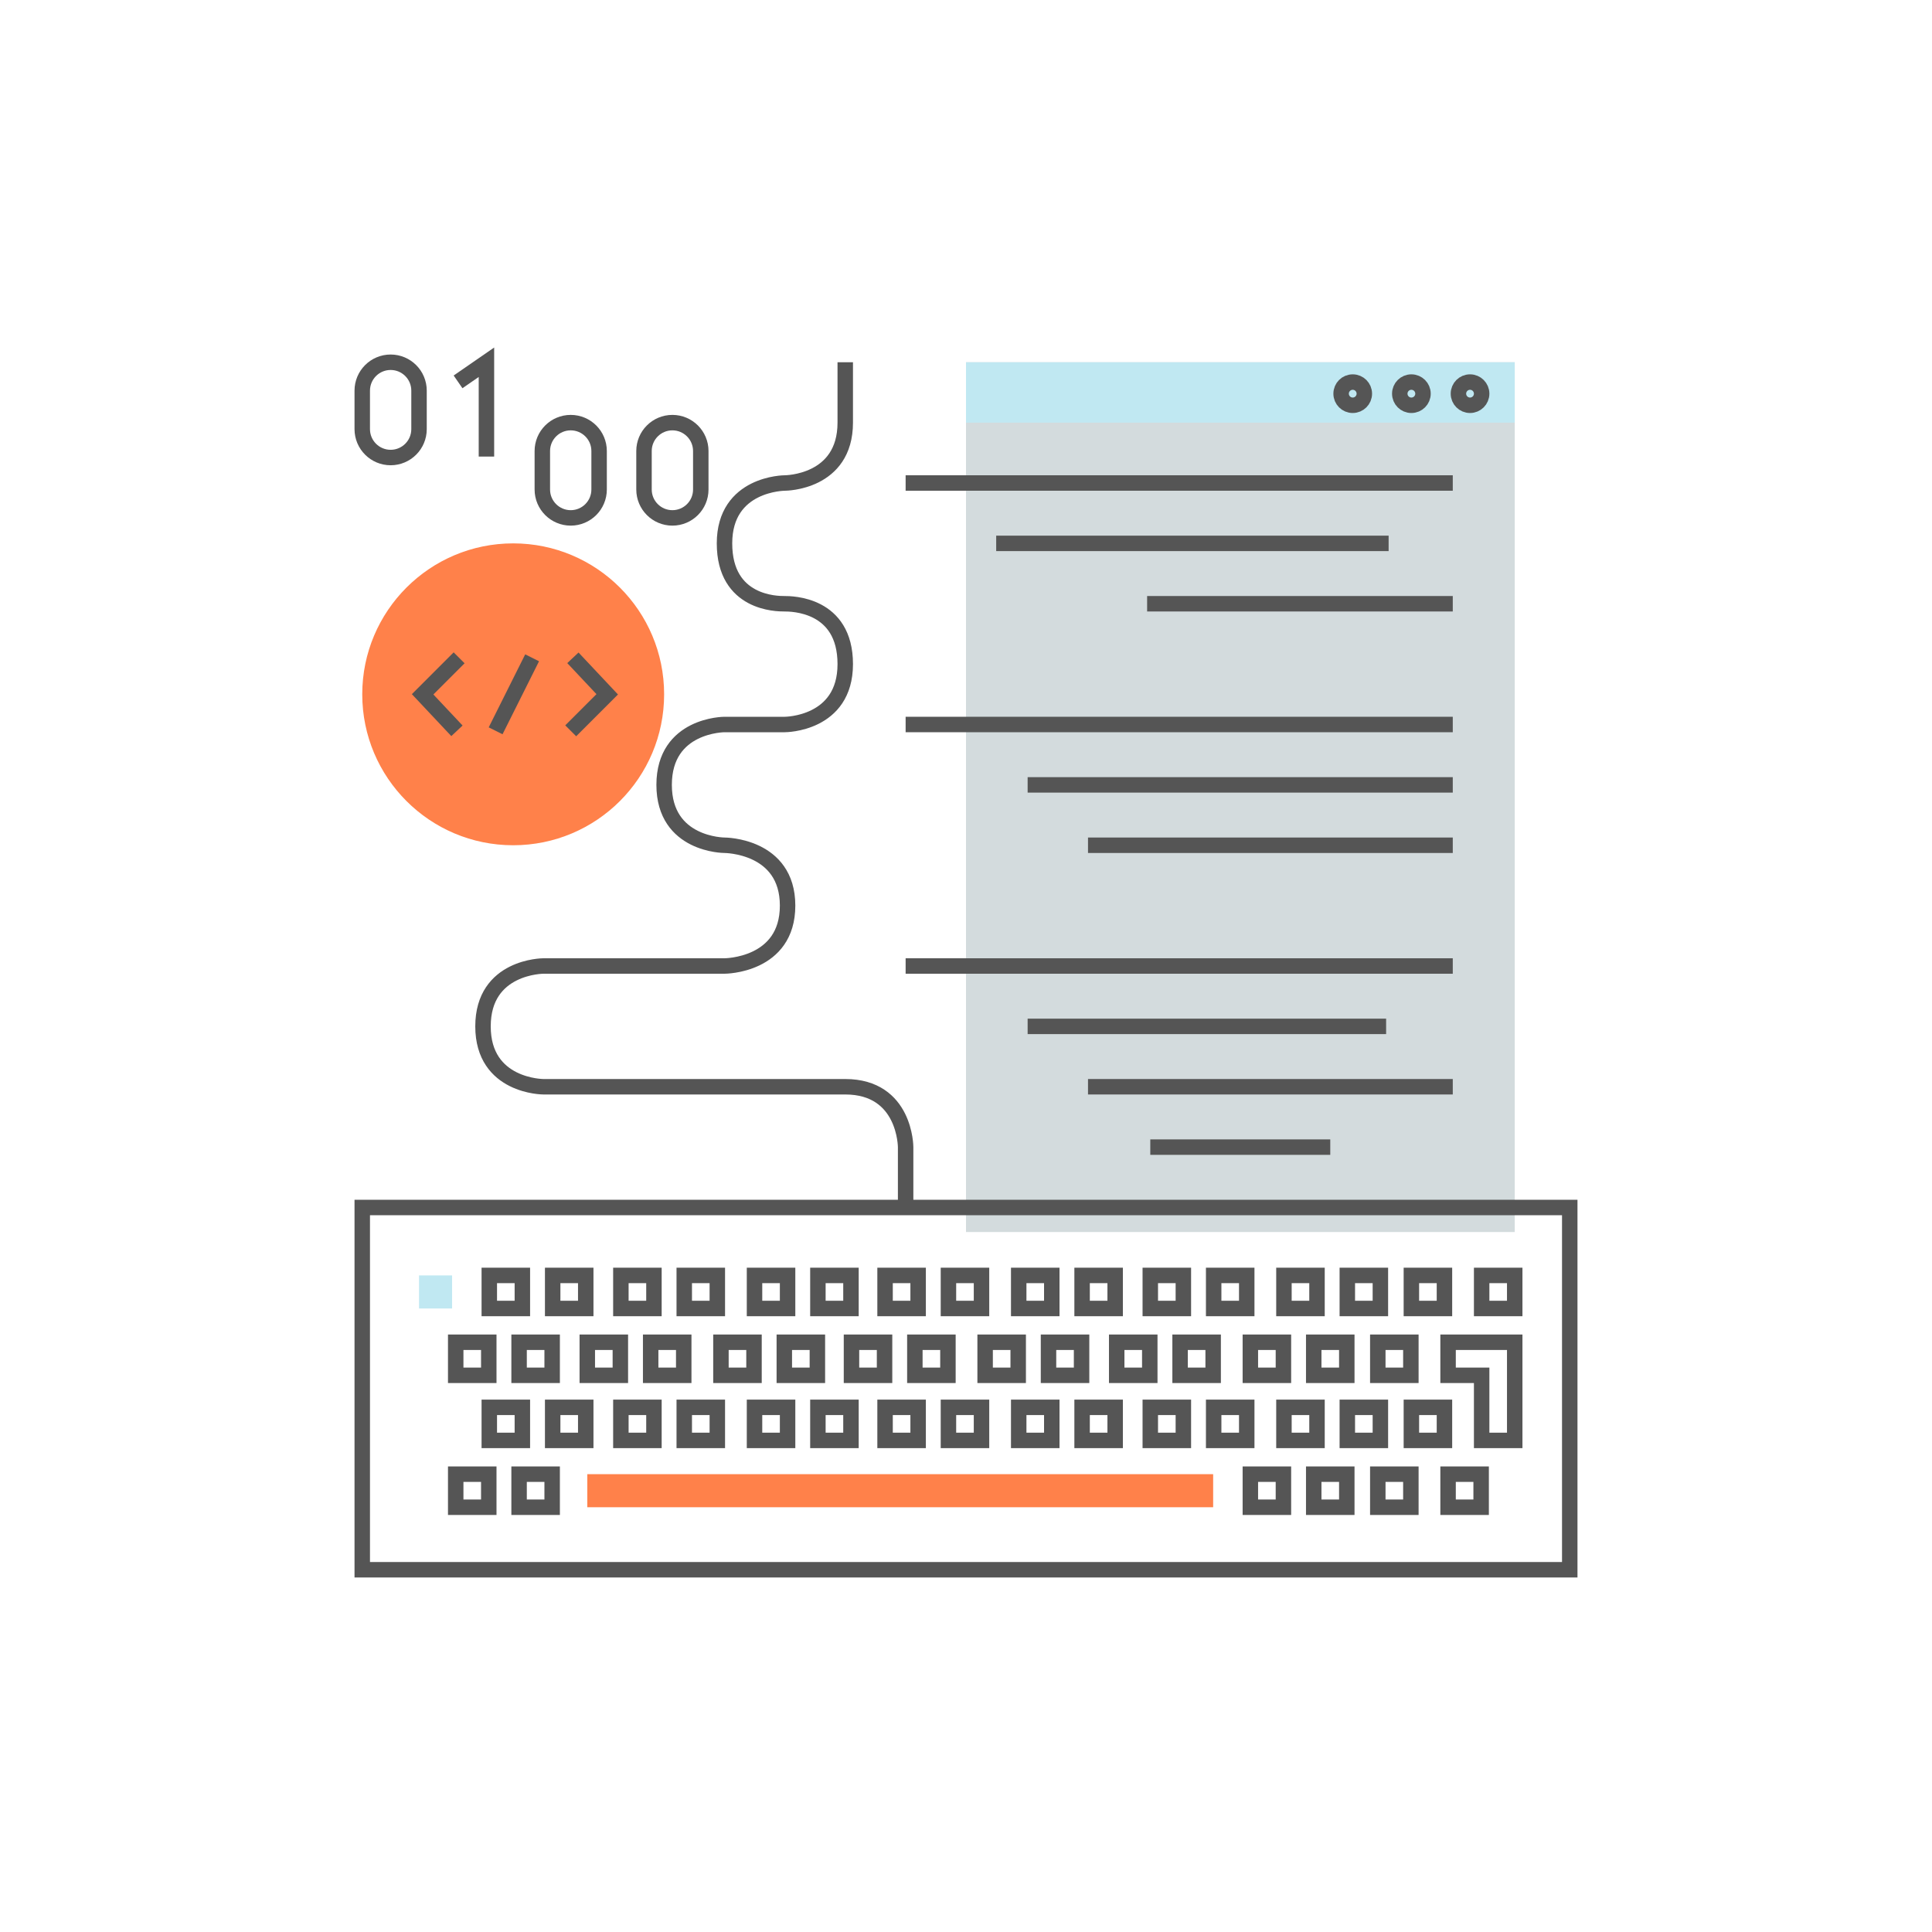 <?xml version="1.0" encoding="utf-8"?>
<!-- Generator: Adobe Illustrator 17.0.0, SVG Export Plug-In . SVG Version: 6.00 Build 0)  -->
<!DOCTYPE svg PUBLIC "-//W3C//DTD SVG 1.1//EN" "http://www.w3.org/Graphics/SVG/1.1/DTD/svg11.dtd">
<svg version="1.1" id="Layer_1" xmlns="http://www.w3.org/2000/svg" xmlns:xlink="http://www.w3.org/1999/xlink" x="0px" y="0px"
	 width="500px" height="500px" viewBox="0 0 500 500" enable-background="new 0 0 500 500" xml:space="preserve">
<g>
	<rect x="250" y="93.75" fill="#D3DBDD" width="142.009" height="225.098"/>
	<rect x="93.75" y="312.5" fill="none" stroke="#555555" stroke-width="4" stroke-miterlimit="10" width="312.5" height="93.75"/>
	<rect x="108.444" y="330.078" fill="#C0E8F2" width="8.557" height="8.557"/>
	
		<rect x="126.629" y="330.078" fill="none" stroke="#555555" stroke-width="4" stroke-miterlimit="10" width="8.558" height="8.557"/>
	
		<rect x="143.031" y="330.078" fill="none" stroke="#555555" stroke-width="4" stroke-miterlimit="10" width="8.558" height="8.557"/>
	
		<rect x="160.682" y="330.078" fill="none" stroke="#555555" stroke-width="4" stroke-miterlimit="10" width="8.557" height="8.557"/>
	
		<rect x="177.084" y="330.078" fill="none" stroke="#555555" stroke-width="4" stroke-miterlimit="10" width="8.557" height="8.557"/>
	
		<rect x="195.27" y="330.078" fill="none" stroke="#555555" stroke-width="4" stroke-miterlimit="10" width="8.557" height="8.557"/>
	
		<rect x="211.672" y="330.078" fill="none" stroke="#555555" stroke-width="4" stroke-miterlimit="10" width="8.557" height="8.557"/>
	
		<rect x="229.054" y="330.078" fill="none" stroke="#555555" stroke-width="4" stroke-miterlimit="10" width="8.558" height="8.557"/>
	
		<rect x="245.457" y="330.078" fill="none" stroke="#555555" stroke-width="4" stroke-miterlimit="10" width="8.557" height="8.557"/>
	
		<rect x="263.642" y="330.078" fill="none" stroke="#555555" stroke-width="4" stroke-miterlimit="10" width="8.558" height="8.557"/>
	
		<rect x="280.045" y="330.078" fill="none" stroke="#555555" stroke-width="4" stroke-miterlimit="10" width="8.558" height="8.557"/>
	
		<rect x="297.694" y="330.078" fill="none" stroke="#555555" stroke-width="4" stroke-miterlimit="10" width="8.559" height="8.557"/>
	
		<rect x="314.096" y="330.078" fill="none" stroke="#555555" stroke-width="4" stroke-miterlimit="10" width="8.558" height="8.557"/>
	
		<rect x="332.283" y="330.078" fill="none" stroke="#555555" stroke-width="4" stroke-miterlimit="10" width="8.557" height="8.557"/>
	
		<rect x="348.684" y="330.078" fill="none" stroke="#555555" stroke-width="4" stroke-miterlimit="10" width="8.557" height="8.557"/>
	
		<rect x="365.265" y="330.078" fill="none" stroke="#555555" stroke-width="4" stroke-miterlimit="10" width="8.557" height="8.557"/>
	
		<rect x="383.451" y="330.078" fill="none" stroke="#555555" stroke-width="4" stroke-miterlimit="10" width="8.557" height="8.557"/>
	
		<rect x="117.938" y="347.372" fill="none" stroke="#555555" stroke-width="4" stroke-miterlimit="10" width="8.557" height="8.558"/>
	
		<rect x="134.34" y="347.372" fill="none" stroke="#555555" stroke-width="4" stroke-miterlimit="10" width="8.557" height="8.558"/>
	
		<rect x="151.991" y="347.372" fill="none" stroke="#555555" stroke-width="4" stroke-miterlimit="10" width="8.556" height="8.558"/>
	
		<rect x="168.392" y="347.372" fill="none" stroke="#555555" stroke-width="4" stroke-miterlimit="10" width="8.558" height="8.558"/>
	
		<rect x="186.578" y="347.372" fill="none" stroke="#555555" stroke-width="4" stroke-miterlimit="10" width="8.558" height="8.558"/>
	
		<rect x="202.98" y="347.372" fill="none" stroke="#555555" stroke-width="4" stroke-miterlimit="10" width="8.557" height="8.558"/>
	
		<rect x="220.364" y="347.372" fill="none" stroke="#555555" stroke-width="4" stroke-miterlimit="10" width="8.557" height="8.558"/>
	
		<rect x="236.765" y="347.372" fill="none" stroke="#555555" stroke-width="4" stroke-miterlimit="10" width="8.558" height="8.558"/>
	
		<rect x="254.95" y="347.372" fill="none" stroke="#555555" stroke-width="4" stroke-miterlimit="10" width="8.558" height="8.558"/>
	
		<rect x="271.353" y="347.372" fill="none" stroke="#555555" stroke-width="4" stroke-miterlimit="10" width="8.558" height="8.558"/>
	
		<rect x="289.003" y="347.372" fill="none" stroke="#555555" stroke-width="4" stroke-miterlimit="10" width="8.558" height="8.558"/>
	
		<rect x="305.406" y="347.372" fill="none" stroke="#555555" stroke-width="4" stroke-miterlimit="10" width="8.558" height="8.558"/>
	
		<rect x="323.591" y="347.372" fill="none" stroke="#555555" stroke-width="4" stroke-miterlimit="10" width="8.558" height="8.558"/>
	
		<rect x="339.992" y="347.372" fill="none" stroke="#555555" stroke-width="4" stroke-miterlimit="10" width="8.557" height="8.558"/>
	
		<rect x="356.573" y="347.372" fill="none" stroke="#555555" stroke-width="4" stroke-miterlimit="10" width="8.557" height="8.558"/>
	
		<rect x="126.629" y="364.219" fill="none" stroke="#555555" stroke-width="4" stroke-miterlimit="10" width="8.558" height="8.558"/>
	
		<rect x="143.031" y="364.219" fill="none" stroke="#555555" stroke-width="4" stroke-miterlimit="10" width="8.558" height="8.558"/>
	
		<rect x="160.682" y="364.219" fill="none" stroke="#555555" stroke-width="4" stroke-miterlimit="10" width="8.557" height="8.558"/>
	
		<rect x="177.084" y="364.219" fill="none" stroke="#555555" stroke-width="4" stroke-miterlimit="10" width="8.557" height="8.558"/>
	
		<rect x="195.27" y="364.219" fill="none" stroke="#555555" stroke-width="4" stroke-miterlimit="10" width="8.557" height="8.558"/>
	
		<rect x="211.672" y="364.219" fill="none" stroke="#555555" stroke-width="4" stroke-miterlimit="10" width="8.557" height="8.558"/>
	
		<rect x="229.054" y="364.219" fill="none" stroke="#555555" stroke-width="4" stroke-miterlimit="10" width="8.558" height="8.558"/>
	
		<rect x="245.457" y="364.219" fill="none" stroke="#555555" stroke-width="4" stroke-miterlimit="10" width="8.557" height="8.558"/>
	
		<rect x="263.642" y="364.219" fill="none" stroke="#555555" stroke-width="4" stroke-miterlimit="10" width="8.558" height="8.558"/>
	
		<rect x="280.045" y="364.219" fill="none" stroke="#555555" stroke-width="4" stroke-miterlimit="10" width="8.558" height="8.558"/>
	
		<rect x="297.694" y="364.219" fill="none" stroke="#555555" stroke-width="4" stroke-miterlimit="10" width="8.559" height="8.558"/>
	
		<rect x="314.096" y="364.219" fill="none" stroke="#555555" stroke-width="4" stroke-miterlimit="10" width="8.558" height="8.558"/>
	
		<rect x="332.283" y="364.219" fill="none" stroke="#555555" stroke-width="4" stroke-miterlimit="10" width="8.557" height="8.558"/>
	
		<rect x="348.684" y="364.219" fill="none" stroke="#555555" stroke-width="4" stroke-miterlimit="10" width="8.557" height="8.558"/>
	
		<rect x="365.265" y="364.219" fill="none" stroke="#555555" stroke-width="4" stroke-miterlimit="10" width="8.557" height="8.558"/>
	<polygon fill="none" stroke="#555555" stroke-width="4" stroke-miterlimit="10" points="384.923,347.372 383.451,347.372 
		374.76,347.372 374.76,355.93 383.451,355.93 383.451,372.777 392.009,372.777 392.009,347.372 	"/>
	
		<rect x="117.938" y="381.514" fill="none" stroke="#555555" stroke-width="4" stroke-miterlimit="10" width="8.557" height="8.557"/>
	
		<rect x="134.34" y="381.514" fill="none" stroke="#555555" stroke-width="4" stroke-miterlimit="10" width="8.557" height="8.557"/>
	<rect x="151.991" y="381.514" fill="#FF814A" width="161.973" height="8.557"/>
	
		<rect x="323.591" y="381.514" fill="none" stroke="#555555" stroke-width="4" stroke-miterlimit="10" width="8.558" height="8.557"/>
	
		<rect x="339.992" y="381.514" fill="none" stroke="#555555" stroke-width="4" stroke-miterlimit="10" width="8.557" height="8.557"/>
	
		<rect x="356.573" y="381.514" fill="none" stroke="#555555" stroke-width="4" stroke-miterlimit="10" width="8.557" height="8.557"/>
	
		<rect x="374.76" y="381.514" fill="none" stroke="#555555" stroke-width="4" stroke-miterlimit="10" width="8.557" height="8.557"/>
	<rect x="250" y="93.75" fill="#C0E8F2" width="142.009" height="15.625"/>
	<circle fill="none" stroke="#555555" stroke-width="4" stroke-miterlimit="10" cx="380.446" cy="101.882" r="3.005"/>
	<circle fill="none" stroke="#555555" stroke-width="4" stroke-miterlimit="10" cx="365.265" cy="101.882" r="3.005"/>
	<circle fill="none" stroke="#555555" stroke-width="4" stroke-miterlimit="10" cx="350.083" cy="101.882" r="3.005"/>
	<line fill="none" stroke="#555555" stroke-width="4" stroke-miterlimit="10" x1="234.375" y1="125" x2="375.977" y2="125"/>
	
		<line fill="none" stroke="#555555" stroke-width="4" stroke-miterlimit="10" x1="257.813" y1="140.625" x2="359.375" y2="140.625"/>
	<line fill="none" stroke="#555555" stroke-width="4" stroke-miterlimit="10" x1="296.875" y1="156.25" x2="375.977" y2="156.25"/>
	<line fill="none" stroke="#555555" stroke-width="4" stroke-miterlimit="10" x1="234.375" y1="187.5" x2="375.977" y2="187.5"/>
	
		<line fill="none" stroke="#555555" stroke-width="4" stroke-miterlimit="10" x1="265.951" y1="203.126" x2="375.977" y2="203.126"/>
	
		<line fill="none" stroke="#555555" stroke-width="4" stroke-miterlimit="10" x1="281.576" y1="218.751" x2="375.977" y2="218.751"/>
	<line fill="none" stroke="#555555" stroke-width="4" stroke-miterlimit="10" x1="234.375" y1="250" x2="375.977" y2="250"/>
	
		<line fill="none" stroke="#555555" stroke-width="4" stroke-miterlimit="10" x1="265.951" y1="265.625" x2="358.725" y2="265.625"/>
	<line fill="none" stroke="#555555" stroke-width="4" stroke-miterlimit="10" x1="281.576" y1="281.25" x2="375.977" y2="281.25"/>
	
		<line fill="none" stroke="#555555" stroke-width="4" stroke-miterlimit="10" x1="297.694" y1="296.875" x2="344.271" y2="296.875"/>
	<circle fill="#FF814A" cx="132.813" cy="179.688" r="39.063"/>
	<g>
		<polyline fill="none" stroke="#555555" stroke-width="4" stroke-miterlimit="10" points="118.821,170.241 109.375,179.688 
			118.257,189.134 		"/>
		<polyline fill="none" stroke="#555555" stroke-width="4" stroke-miterlimit="10" points="147.702,189.134 157.148,179.688 
			148.266,170.241 		"/>
		
			<line fill="none" stroke="#555555" stroke-width="4" stroke-miterlimit="10" x1="128.267" y1="189.134" x2="137.712" y2="170.241"/>
	</g>
	<path fill="none" stroke="#555555" stroke-width="4" stroke-miterlimit="10" d="M234.375,311.849v-14.974
		c0,0,0-15.625-15.625-15.625s-78.125,0-78.125,0S125,281.25,125,265.625S140.625,250,140.625,250H187.5c0,0,16.327,0,16.327-15.625
		S187.5,218.75,187.5,218.75s-15.625,0-15.625-15.625S187.5,187.5,187.5,187.5h15.625c0,0,15.625,0,15.625-15.625
		s-13.96-15.625-15.77-15.625c-1.81,0-15.48,0-15.48-15.625S203.125,125,203.125,125s15.625,0,15.625-15.625s0-15.625,0-15.625"/>
	<path fill="none" stroke="#555555" stroke-width="4" stroke-miterlimit="10" d="M108.444,111.061c0,4.058-3.29,7.347-7.347,7.347
		l0,0c-4.058,0-7.347-3.289-7.347-7.347v-9.964c0-4.058,3.289-7.347,7.347-7.347l0,0c4.057,0,7.347,3.289,7.347,7.347V111.061z"/>
	<path fill="none" stroke="#555555" stroke-width="4" stroke-miterlimit="10" d="M155.048,126.686c0,4.058-3.288,7.347-7.346,7.347
		l0,0c-4.058,0-7.347-3.289-7.347-7.347v-9.964c0-4.058,3.289-7.347,7.347-7.347l0,0c4.058,0,7.346,3.289,7.346,7.347V126.686z"/>
	<path fill="none" stroke="#555555" stroke-width="4" stroke-miterlimit="10" d="M181.362,126.686c0,4.058-3.289,7.347-7.347,7.347
		l0,0c-4.057,0-7.347-3.289-7.347-7.347v-9.964c0-4.058,3.29-7.347,7.347-7.347l0,0c4.058,0,7.347,3.289,7.347,7.347V126.686z"/>
	<polyline fill="none" stroke="#555555" stroke-width="4" stroke-miterlimit="10" points="118.542,98.826 125.891,93.75 
		125.891,118.164 	"/>
</g>
</svg>

